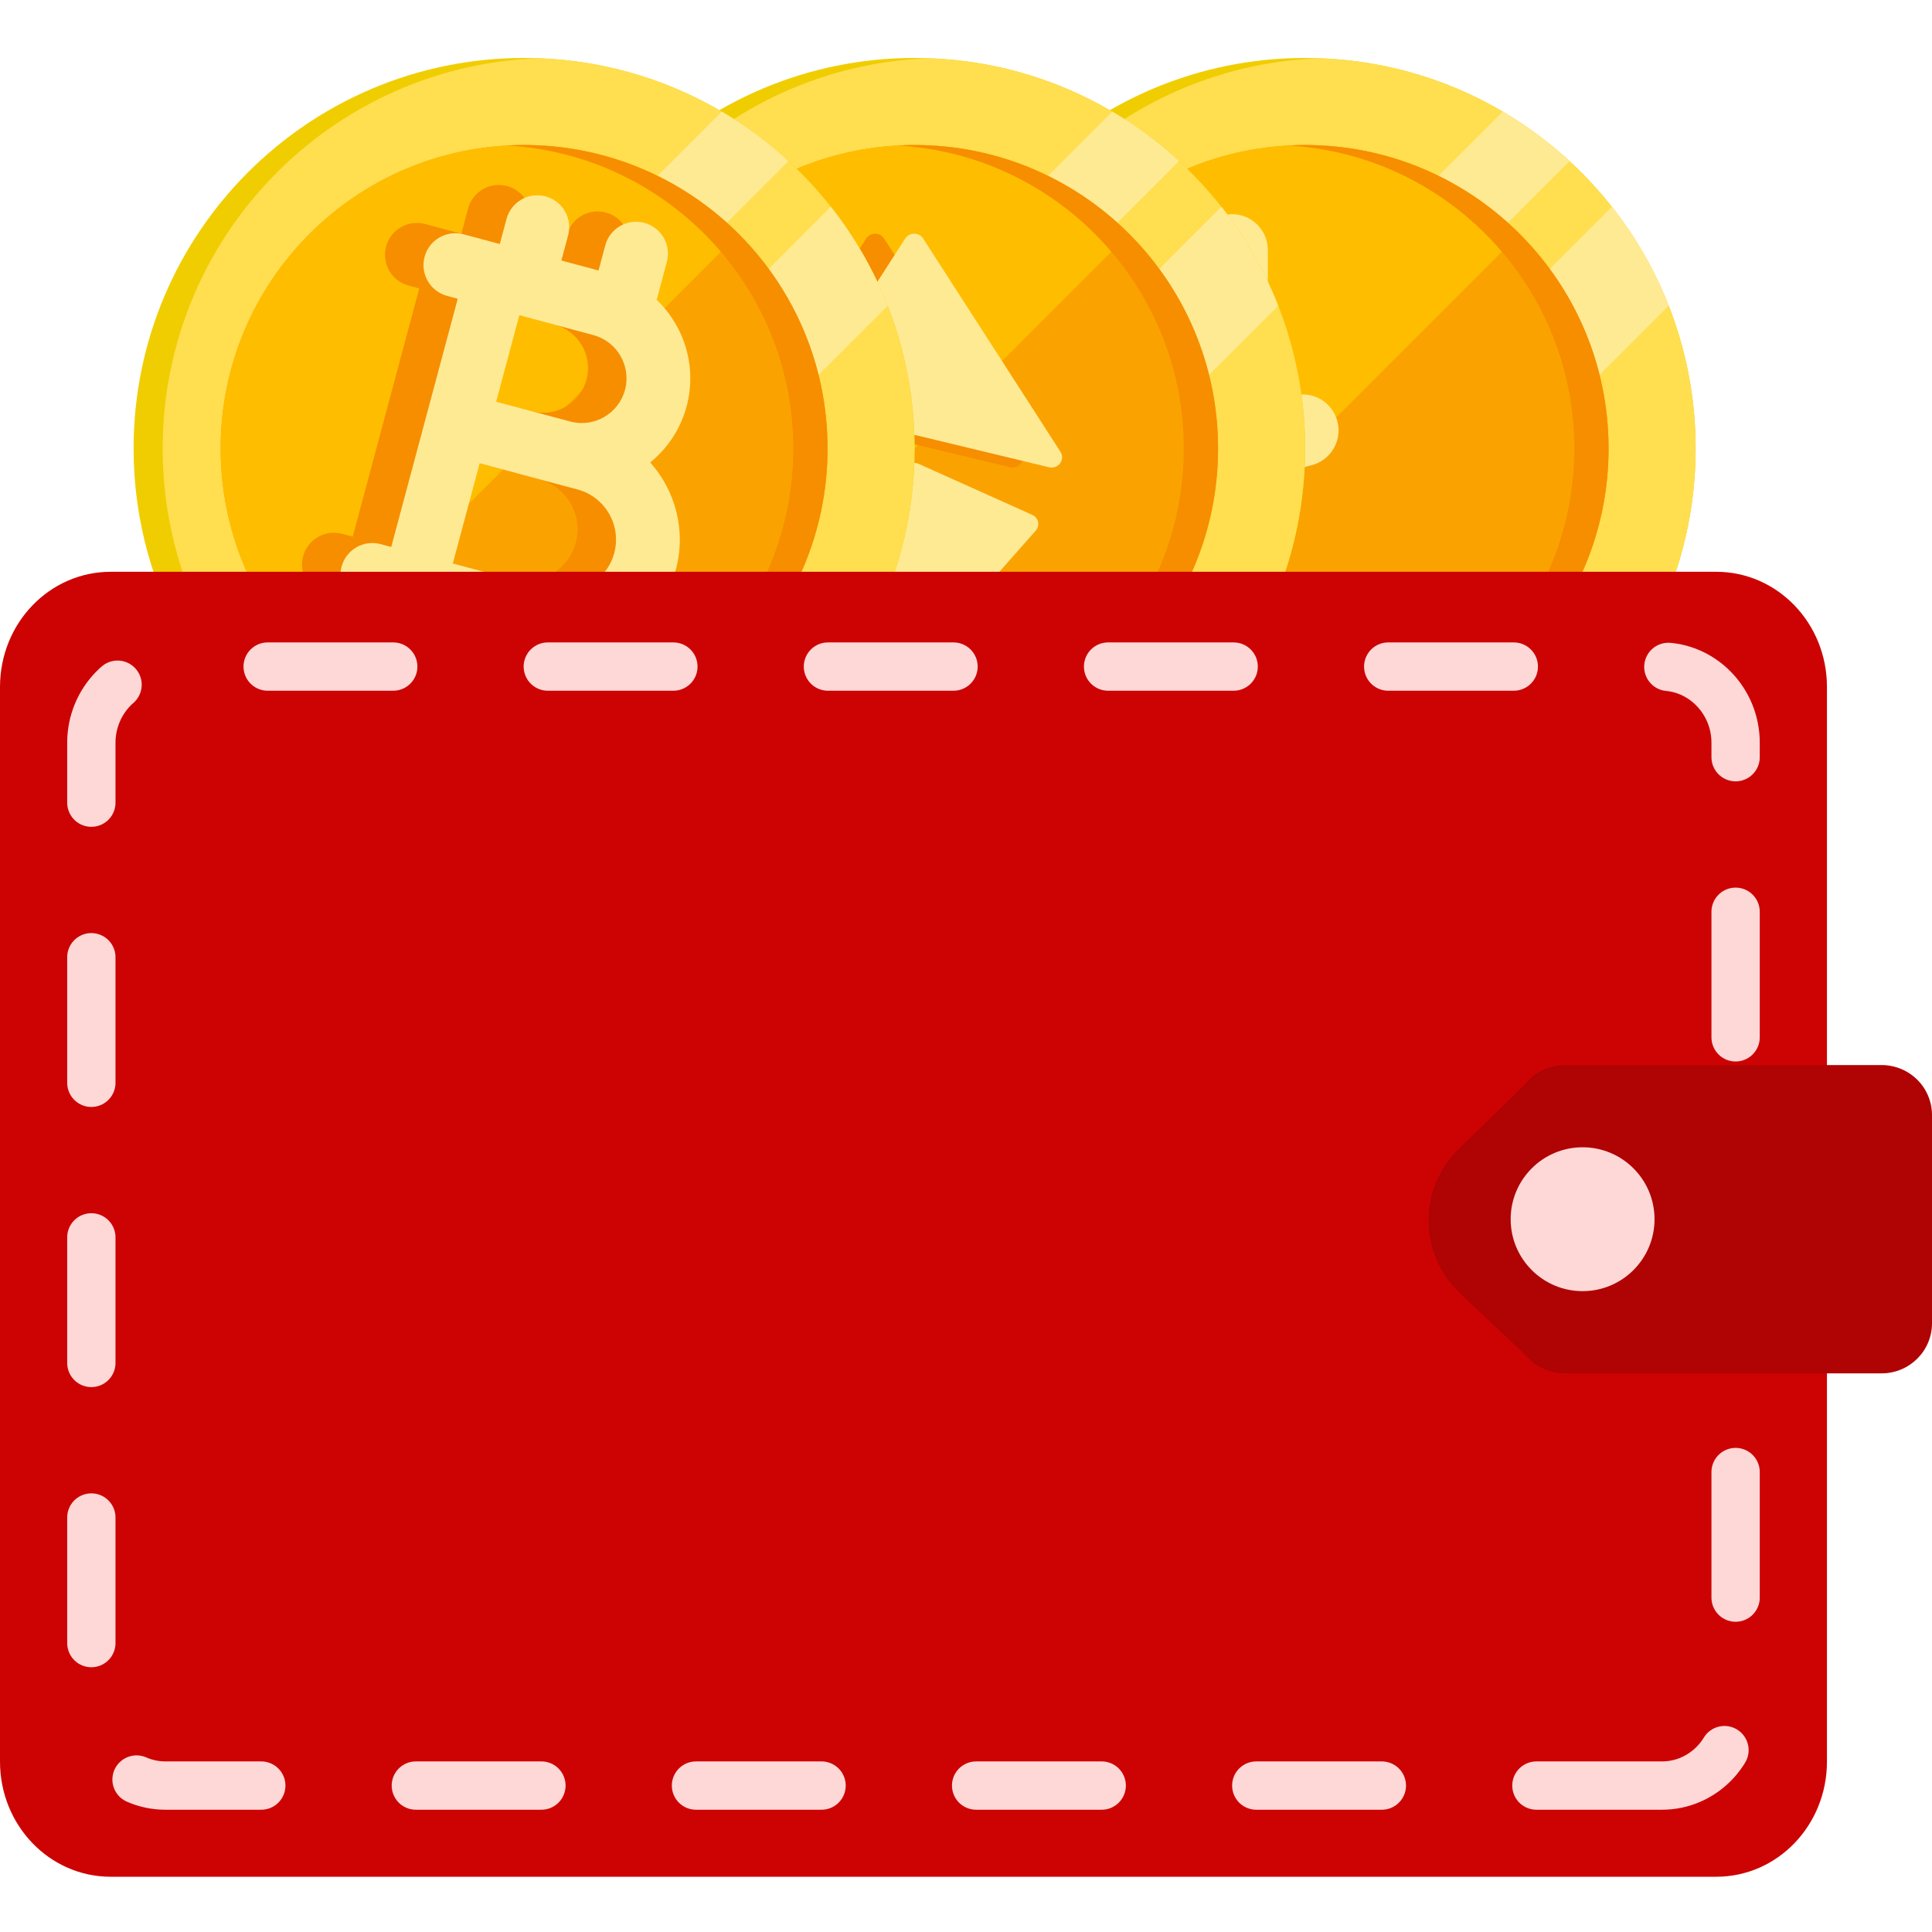 <?xml version="1.0" encoding="UTF-8"?> <svg xmlns="http://www.w3.org/2000/svg" width="200" height="200" viewBox="0 0 200 200" fill="none"><path d="M175.532 46.425C175.532 68.752 157.433 86.851 135.106 86.851C123.337 86.851 112.742 81.822 105.355 73.794C103.414 71.687 101.697 69.372 100.235 66.889C96.705 60.886 94.681 53.892 94.681 46.425C94.681 24.099 112.78 6 135.106 6C142.574 6 149.569 8.025 155.57 11.556C158.053 13.016 160.366 14.734 162.473 16.676C170.501 24.059 175.532 34.656 175.532 46.425Z" fill="#F0CD00"></path><path d="M175.532 46.426C175.532 68.249 158.241 86.033 136.611 86.823C114.981 86.033 97.69 68.249 97.69 46.426C97.69 24.603 114.981 6.819 136.611 6.028C158.241 6.819 175.532 24.603 175.532 46.426Z" fill="#FFDE50"></path><path d="M162.474 16.676L105.355 73.794C103.414 71.687 101.697 69.372 100.235 66.889L155.57 11.556C158.053 13.016 160.367 14.734 162.474 16.676Z" fill="#FFEA94"></path><path d="M172.743 31.647L120.325 84.065C116.615 82.606 113.171 80.615 110.09 78.184L166.864 21.41C169.295 24.491 171.286 27.934 172.743 31.647Z" fill="#FFEA94"></path><path d="M166.52 46.426C166.52 63.774 152.455 77.839 135.106 77.839C129.064 77.839 123.421 76.133 118.631 73.176C116.544 71.889 114.62 70.363 112.894 68.637C111.625 67.37 110.463 65.992 109.426 64.522C107.997 62.497 106.8 60.296 105.878 57.958C104.512 54.501 103.743 50.742 103.697 46.812C103.693 46.683 103.693 46.554 103.693 46.426C103.693 29.078 117.756 15.013 135.106 15.013C135.235 15.013 135.366 15.013 135.494 15.016C139.425 15.062 143.182 15.833 146.638 17.197C148.977 18.121 151.178 19.316 153.202 20.745C154.672 21.784 156.049 22.944 157.317 24.213C159.043 25.938 160.57 27.863 161.857 29.95C164.813 34.74 166.52 40.383 166.52 46.426Z" fill="#FAA300"></path><path d="M157.317 24.213L112.894 68.637C111.625 67.37 110.463 65.992 109.426 64.522C107.997 62.497 106.8 60.296 105.878 57.958C104.512 54.501 103.743 50.742 103.697 46.812C103.693 46.683 103.693 46.554 103.693 46.426C103.693 29.078 117.756 15.013 135.106 15.013C135.235 15.013 135.366 15.013 135.494 15.016C139.425 15.062 143.182 15.833 146.638 17.197C148.977 18.121 151.178 19.316 153.202 20.745C154.672 21.784 156.049 22.944 157.317 24.213Z" fill="#FFBD00"></path><path d="M166.519 46.426C166.519 63.774 152.454 77.839 135.106 77.839C134.51 77.839 133.919 77.822 133.332 77.789C149.855 76.87 162.97 63.178 162.97 46.426C162.97 29.673 149.855 15.981 133.332 15.062C133.919 15.029 134.51 15.013 135.106 15.013C152.454 15.013 166.519 29.078 166.519 46.426Z" fill="#F68E00"></path><path d="M143.526 60.414H127.608V49.273C128.941 48.942 130.43 48.575 132.097 48.168C134.086 47.683 135.308 45.672 134.824 43.675C134.34 41.679 132.336 40.453 130.345 40.939C129.374 41.176 128.465 41.399 127.608 41.61V25.89C127.608 23.836 125.948 22.171 123.9 22.171C121.852 22.171 120.193 23.836 120.193 25.89V43.473C116.842 44.337 115.62 44.693 115.539 44.717C113.574 45.293 112.448 47.358 113.022 49.329C113.494 50.953 114.974 52.007 116.58 52.007C116.923 52.007 117.272 51.958 117.619 51.857C117.633 51.853 118.355 51.643 120.193 51.159V64.132C120.193 66.187 121.852 67.852 123.9 67.852H143.526C145.574 67.852 147.234 66.187 147.234 64.132C147.234 62.078 145.574 60.414 143.526 60.414Z" fill="#F68E00"></path><path d="M147.164 60.414H131.246V49.273C132.579 48.942 134.068 48.575 135.735 48.168C137.725 47.683 138.946 45.672 138.462 43.675C137.978 41.679 135.974 40.453 133.983 40.939C133.012 41.176 132.103 41.399 131.246 41.61V25.89C131.246 23.836 129.587 22.171 127.539 22.171C125.49 22.171 123.831 23.836 123.831 25.89V43.473C120.481 44.337 119.259 44.693 119.177 44.717C117.212 45.293 116.086 47.358 116.66 49.329C117.132 50.953 118.612 52.007 120.218 52.007C120.561 52.007 120.91 51.958 121.257 51.857C121.272 51.853 121.993 51.643 123.831 51.159V64.132C123.831 66.187 125.49 67.852 127.539 67.852H147.164C149.212 67.852 150.872 66.187 150.872 64.132C150.872 62.078 149.212 60.414 147.164 60.414Z" fill="#FFEA94"></path><path d="M135.106 46.425C135.106 68.752 117.007 86.851 94.68 86.851C82.911 86.851 72.316 81.822 64.929 73.794C62.988 71.687 61.271 69.372 59.809 66.889C56.279 60.886 54.255 53.892 54.255 46.425C54.255 24.099 72.354 6 94.68 6C102.148 6 109.143 8.025 115.144 11.556C117.627 13.016 119.941 14.734 122.048 16.676C130.075 24.059 135.106 34.656 135.106 46.425Z" fill="#F0CD00"></path><path d="M135.106 46.426C135.106 68.249 117.815 86.033 96.185 86.823C74.555 86.033 57.265 68.249 57.265 46.426C57.265 24.603 74.555 6.819 96.185 6.028C117.815 6.819 135.106 24.603 135.106 46.426Z" fill="#FFDE50"></path><path d="M122.047 16.676L64.929 73.794C62.988 71.687 61.27 69.372 59.809 66.889L115.144 11.556C117.627 13.016 119.94 14.734 122.047 16.676Z" fill="#FFEA94"></path><path d="M132.317 31.647L79.899 84.065C76.188 82.606 72.745 80.615 69.664 78.184L126.438 21.41C128.868 24.491 130.86 27.934 132.317 31.647Z" fill="#FFEA94"></path><path d="M126.093 46.426C126.093 63.774 112.029 77.839 94.68 77.839C88.638 77.839 82.995 76.133 78.205 73.176C76.118 71.889 74.194 70.363 72.468 68.637C71.199 67.37 70.037 65.992 68.999 64.522C67.57 62.497 66.374 60.296 65.452 57.958C64.085 54.501 63.317 50.742 63.27 46.812C63.267 46.683 63.267 46.554 63.267 46.426C63.267 29.078 77.33 15.013 94.68 15.013C94.809 15.013 94.939 15.013 95.068 15.016C98.998 15.062 102.755 15.833 106.212 17.197C108.55 18.121 110.751 19.316 112.776 20.745C114.246 21.784 115.622 22.944 116.891 24.213C118.617 25.938 120.143 27.863 121.43 29.95C124.387 34.74 126.093 40.383 126.093 46.426Z" fill="#FAA300"></path><path d="M116.891 24.213L72.468 68.637C71.199 67.37 70.037 65.992 68.999 64.522C67.57 62.497 66.374 60.296 65.452 57.958C64.085 54.501 63.317 50.742 63.27 46.812C63.267 46.683 63.267 46.554 63.267 46.426C63.267 29.078 77.33 15.013 94.68 15.013C94.809 15.013 94.939 15.013 95.068 15.016C98.998 15.062 102.755 15.833 106.212 17.197C108.55 18.121 110.751 19.316 112.776 20.745C114.246 21.784 115.622 22.944 116.891 24.213Z" fill="#FFBD00"></path><path d="M126.093 46.426C126.093 63.774 112.028 77.839 94.68 77.839C94.084 77.839 93.493 77.822 92.906 77.789C109.429 76.87 122.543 63.178 122.543 46.426C122.543 29.673 109.429 15.981 92.906 15.062C93.493 15.029 94.084 15.013 94.68 15.013C112.028 15.013 126.093 29.078 126.093 46.426Z" fill="#F68E00"></path><path d="M104.55 48.369L90.856 45.072C90.684 45.031 90.503 45.031 90.33 45.072L76.636 48.369C75.682 48.598 74.925 47.583 75.447 46.773L89.666 24.691C90.095 24.025 91.091 24.025 91.52 24.691L105.739 46.773C106.262 47.583 105.505 48.599 104.55 48.369Z" fill="#F68E00"></path><path d="M78.35 53.309L90.178 47.996C90.442 47.878 90.744 47.878 91.008 47.996L102.836 53.309C103.465 53.592 103.64 54.407 103.182 54.925L91.354 68.315C90.949 68.774 90.238 68.774 89.833 68.315L78.004 54.925C77.547 54.407 77.722 53.592 78.35 53.309Z" fill="#F68E00"></path><path d="M108.593 48.369L94.899 45.072C94.726 45.031 94.546 45.031 94.373 45.072L80.679 48.369C79.725 48.598 78.967 47.583 79.489 46.773L93.709 24.691C94.137 24.025 95.134 24.025 95.562 24.691L109.782 46.773C110.304 47.583 109.547 48.599 108.593 48.369Z" fill="#FFEA94"></path><path d="M82.392 53.309L94.221 47.996C94.484 47.878 94.786 47.878 95.05 47.996L106.878 53.309C107.507 53.592 107.682 54.407 107.224 54.925L95.396 68.315C94.991 68.774 94.28 68.774 93.875 68.315L82.046 54.925C81.589 54.407 81.764 53.592 82.392 53.309Z" fill="#FFEA94"></path><path d="M94.681 46.425C94.681 68.752 76.582 86.851 54.255 86.851C42.486 86.851 31.891 81.822 24.504 73.794C22.563 71.687 20.846 69.372 19.384 66.889C15.854 60.886 13.83 53.892 13.83 46.425C13.83 24.099 31.929 6 54.255 6C61.723 6 68.718 8.025 74.719 11.556C77.202 13.016 79.515 14.734 81.622 16.676C89.65 24.059 94.681 34.656 94.681 46.425Z" fill="#F0CD00"></path><path d="M94.681 46.426C94.681 68.249 77.39 86.033 55.76 86.823C34.13 86.033 16.839 68.249 16.839 46.426C16.839 24.603 34.13 6.819 55.76 6.028C77.39 6.819 94.681 24.603 94.681 46.426Z" fill="#FFDE50"></path><path d="M81.623 16.676L24.504 73.794C22.563 71.687 20.846 69.372 19.384 66.889L74.719 11.556C77.202 13.016 79.516 14.734 81.623 16.676Z" fill="#FFEA94"></path><path d="M91.892 31.647L39.474 84.065C35.763 82.606 32.32 80.615 29.239 78.184L86.013 21.41C88.444 24.491 90.435 27.934 91.892 31.647Z" fill="#FFEA94"></path><path d="M85.668 46.426C85.668 63.774 71.604 77.839 54.255 77.839C48.213 77.839 42.57 76.133 37.78 73.176C35.693 71.889 33.769 70.363 32.043 68.637C30.774 67.37 29.612 65.992 28.575 64.522C27.145 62.497 25.949 60.296 25.027 57.958C23.661 54.501 22.892 50.742 22.846 46.812C22.842 46.683 22.842 46.554 22.842 46.426C22.842 29.078 36.905 15.013 54.255 15.013C54.384 15.013 54.514 15.013 54.643 15.016C58.574 15.062 62.331 15.833 65.787 17.197C68.126 18.121 70.327 19.316 72.351 20.745C73.821 21.784 75.198 22.944 76.466 24.213C78.192 25.938 79.719 27.863 81.006 29.95C83.962 34.74 85.668 40.383 85.668 46.426Z" fill="#FAA300"></path><path d="M76.466 24.213L32.043 68.637C30.774 67.37 29.612 65.992 28.575 64.522C27.145 62.497 25.949 60.296 25.027 57.958C23.661 54.501 22.892 50.742 22.846 46.812C22.842 46.683 22.842 46.554 22.842 46.426C22.842 29.078 36.905 15.013 54.255 15.013C54.384 15.013 54.514 15.013 54.643 15.016C58.574 15.062 62.331 15.833 65.787 17.197C68.126 18.121 70.327 19.316 72.351 20.745C73.821 21.784 75.198 22.944 76.466 24.213Z" fill="#FFBD00"></path><path d="M85.668 46.426C85.668 63.774 71.603 77.839 54.255 77.839C53.659 77.839 53.068 77.822 52.481 77.789C69.004 76.87 82.119 63.178 82.119 46.426C82.119 29.673 69.004 15.981 52.481 15.062C53.068 15.029 53.659 15.013 54.255 15.013C71.603 15.013 85.668 29.078 85.668 46.426Z" fill="#F68E00"></path><path d="M65.978 57.888C67.062 53.841 65.926 49.715 63.323 46.803C65.099 45.363 66.455 43.373 67.091 41C68.189 36.902 66.862 32.717 63.995 29.971L65.048 26.041C65.52 24.281 64.475 22.472 62.715 22C60.954 21.528 59.145 22.573 58.673 24.333L57.977 26.931L54.13 25.9L54.826 23.302C55.297 21.542 54.253 19.733 52.492 19.261C50.732 18.789 48.922 19.834 48.45 21.594L47.755 24.192L44.009 23.188C42.248 22.716 40.439 23.761 39.967 25.521C39.495 27.282 40.54 29.091 42.3 29.563L43.401 29.858L40.149 41.992L36.516 55.552L35.416 55.258C33.655 54.786 31.846 55.831 31.374 57.591C30.902 59.352 31.947 61.161 33.707 61.633L37.453 62.636L36.758 65.234C36.286 66.994 37.331 68.804 39.091 69.275C40.852 69.747 42.661 68.703 43.133 66.942L43.829 64.345L47.676 65.376L46.98 67.973C46.508 69.733 47.553 71.543 49.313 72.014C51.074 72.486 52.883 71.442 53.355 69.681L54.139 66.755C59.529 66.879 64.522 63.322 65.978 57.888ZM49.776 31.566L57.441 33.62C59.908 34.281 61.377 36.825 60.716 39.292C60.055 41.758 57.511 43.227 55.044 42.567L47.378 40.513L49.776 31.566ZM53.027 59.977L42.891 57.261L45.67 46.888L53.336 48.942L55.806 49.604C58.666 50.37 60.369 53.32 59.603 56.18C58.837 59.04 55.886 60.743 53.027 59.977Z" fill="#F68E00"></path><path d="M69.963 58.956C71.047 54.91 69.911 50.784 67.307 47.871C69.084 46.431 70.44 44.441 71.076 42.069C72.174 37.971 70.847 33.785 67.98 31.039L69.032 27.11C69.504 25.349 68.46 23.54 66.699 23.068C64.939 22.596 63.129 23.641 62.657 25.402L61.961 27.999L58.114 26.968L58.81 24.371C59.282 22.61 58.237 20.801 56.477 20.329C54.716 19.857 52.907 20.902 52.435 22.663L51.739 25.26L47.993 24.256C46.233 23.784 44.423 24.829 43.951 26.59C43.48 28.35 44.524 30.16 46.285 30.631L47.385 30.926L44.133 43.06L40.5 56.621L39.4 56.326C37.639 55.854 35.83 56.899 35.358 58.659C34.886 60.42 35.931 62.229 37.692 62.701L41.438 63.705L40.742 66.302C40.27 68.063 41.315 69.872 43.075 70.344C44.836 70.816 46.645 69.771 47.117 68.01L47.813 65.413L51.66 66.444L50.964 69.041C50.492 70.802 51.537 72.611 53.298 73.083C55.058 73.555 56.868 72.51 57.339 70.749L58.123 67.823C63.514 67.948 68.507 64.39 69.963 58.956ZM53.76 32.634L61.426 34.688C63.892 35.349 65.361 37.894 64.7 40.36C64.04 42.827 61.495 44.296 59.029 43.635L51.363 41.581L53.76 32.634ZM57.011 61.045L46.875 58.329L49.655 47.956L57.32 50.01L59.791 50.672C62.65 51.438 64.353 54.389 63.587 57.248C62.821 60.108 59.871 61.811 57.011 61.045Z" fill="#FFEA94"></path><path d="M177.663 194.281H11.462C5.12 194.281 0 188.957 0 182.361V71.111C0 64.516 5.12 59.191 11.462 59.191H177.663C184.006 59.191 189.125 64.516 189.125 71.111V182.361C189.125 188.957 184.006 194.281 177.663 194.281Z" fill="#CD0303"></path><path d="M172.048 184.842H17.115C12.902 184.842 9.456 181.294 9.456 176.957V76.888C9.456 72.551 12.902 69.003 17.115 69.003H172.01C176.222 69.003 179.669 72.551 179.669 76.888V176.996C179.707 181.333 176.26 184.842 172.048 184.842Z" stroke="#FED7D7" stroke-width="5" stroke-miterlimit="10" stroke-linecap="round" stroke-linejoin="round" stroke-dasharray="13 16"></path><path d="M194.778 110.255H161.986C160.397 110.255 158.872 110.963 157.899 112.219L151.023 118.918C146.774 123.04 146.839 129.803 151.12 133.861L157.899 140.27C158.905 141.461 160.364 142.17 161.954 142.17H194.778C197.665 142.17 200 139.851 200 136.985V115.504C200.032 112.574 197.665 110.255 194.778 110.255Z" fill="#B00303"></path><path d="M163.83 133.659C167.943 133.659 171.277 130.325 171.277 126.212C171.277 122.1 167.943 118.766 163.83 118.766C159.717 118.766 156.383 122.1 156.383 126.212C156.383 130.325 159.717 133.659 163.83 133.659Z" fill="#FED7D7"></path></svg> 